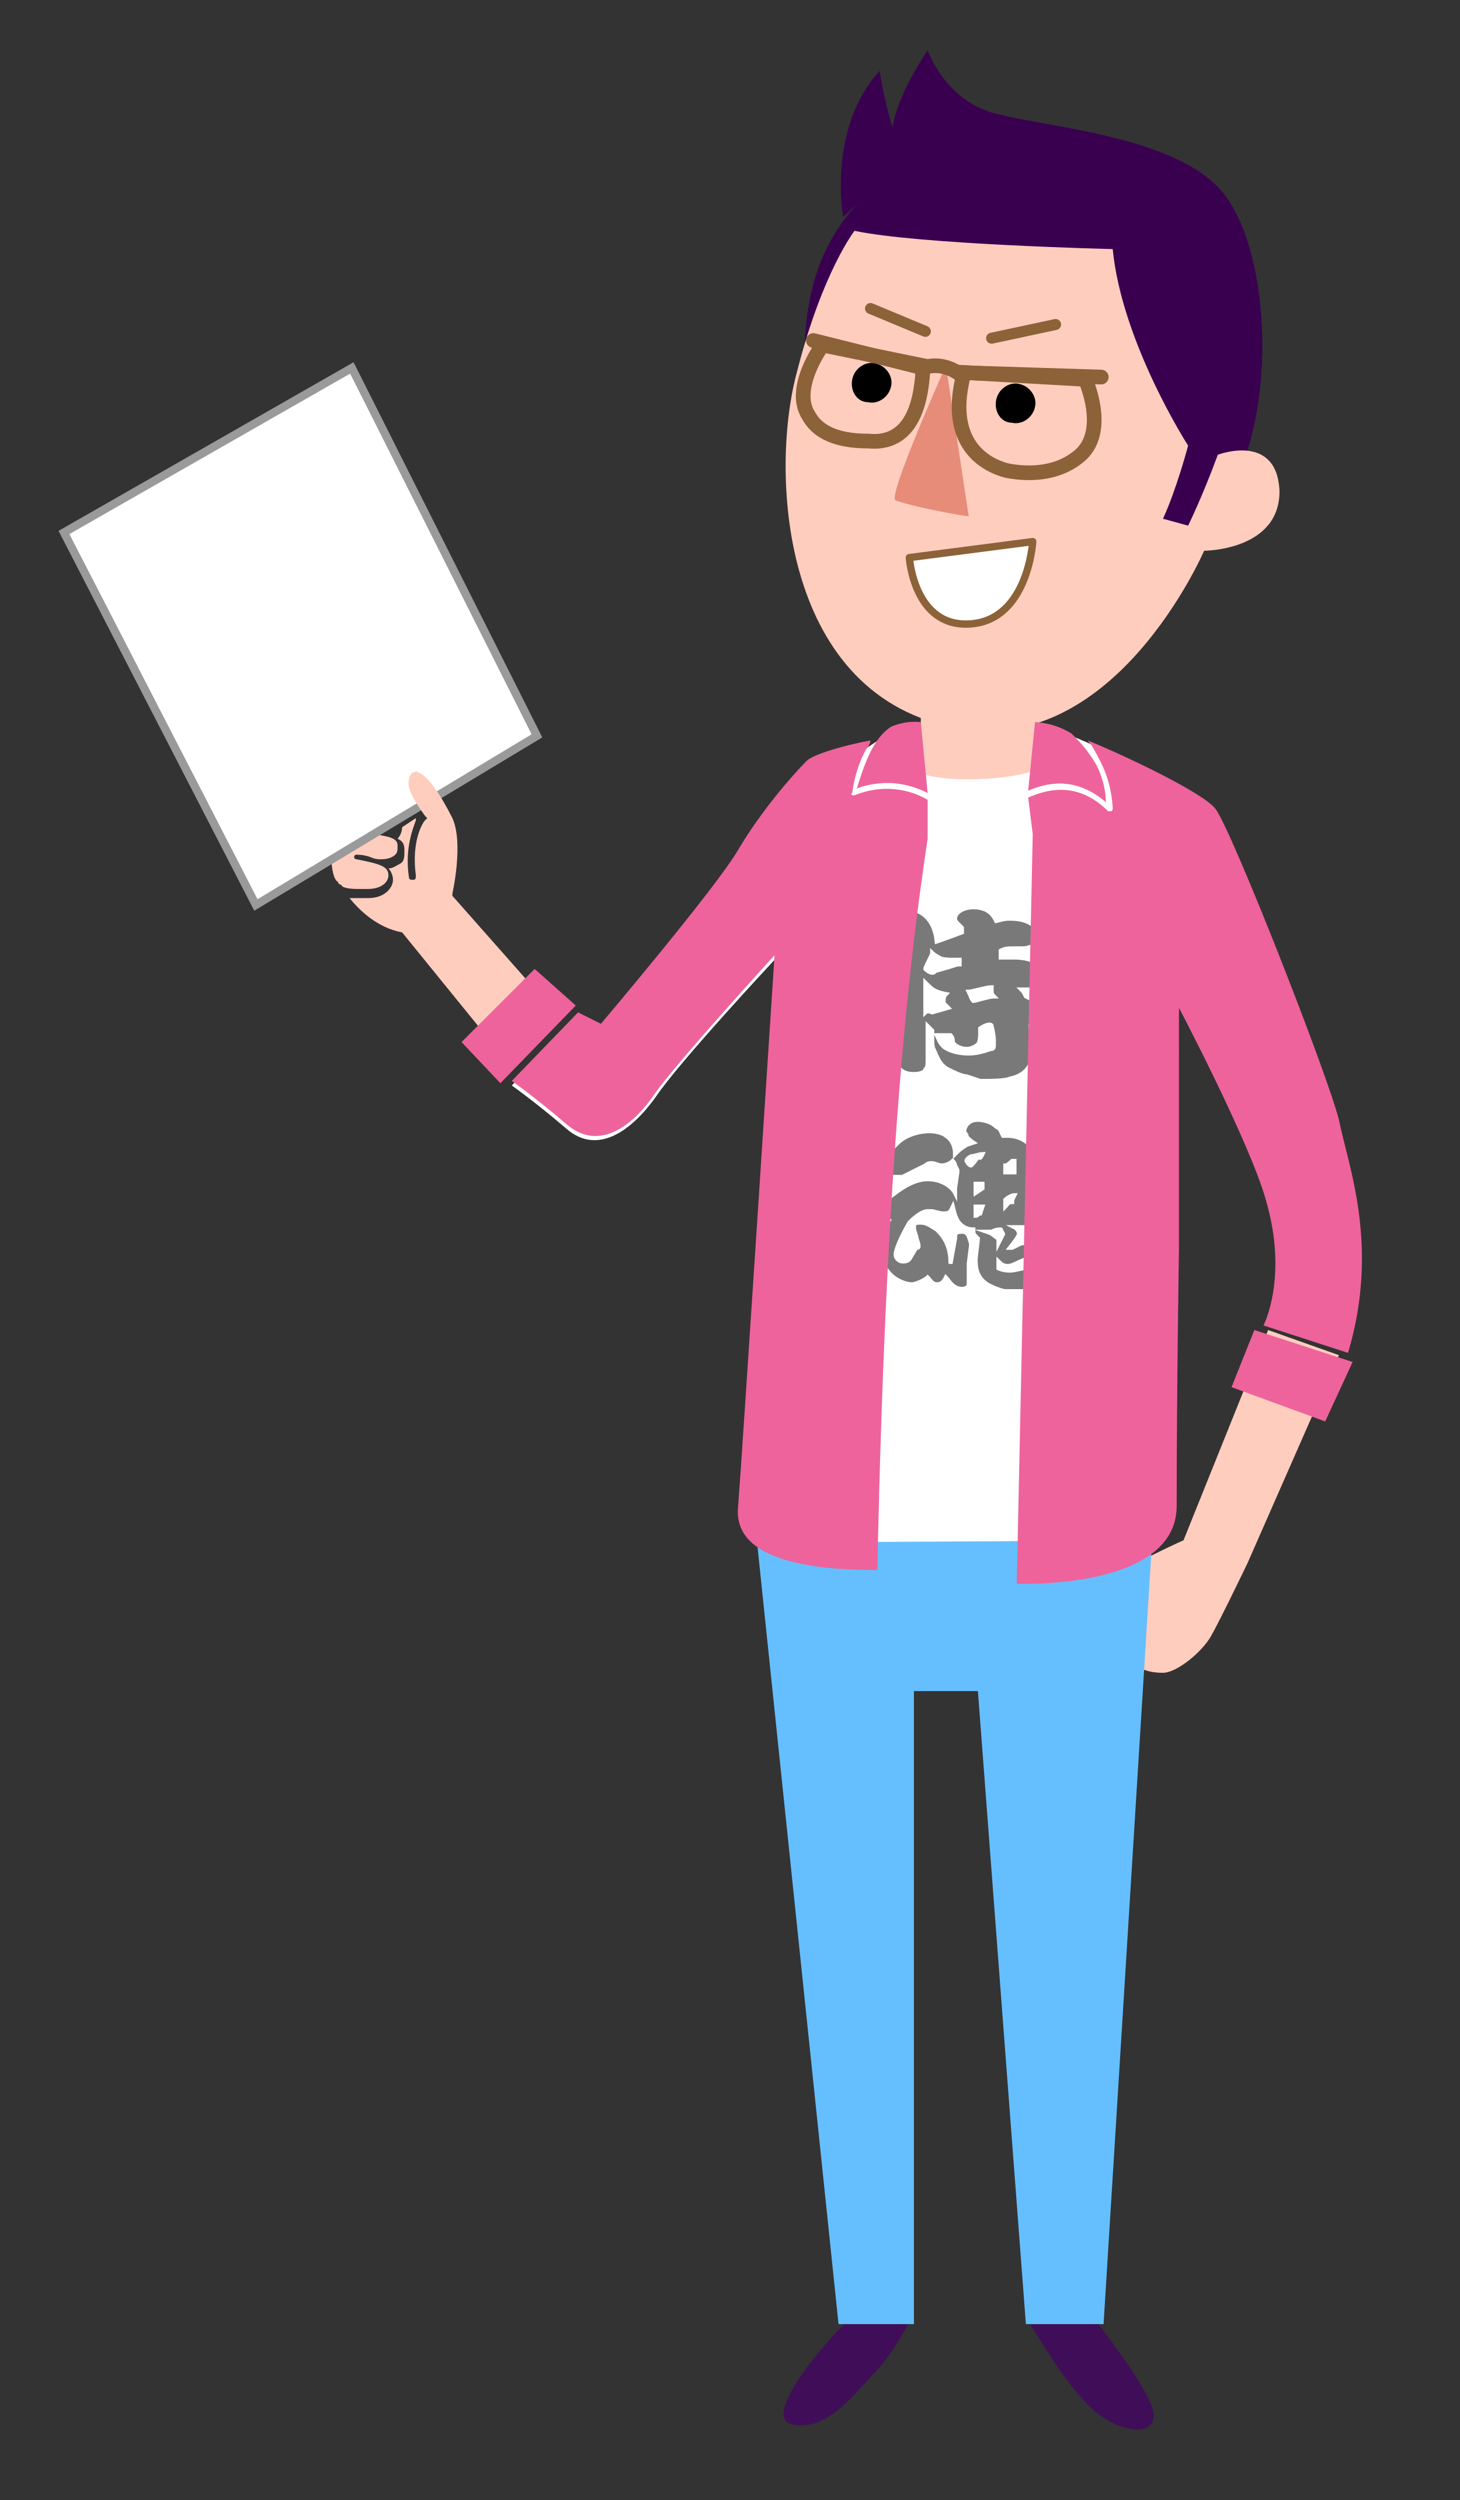 <?xml version="1.0" encoding="utf-8"?>
<!-- Generator: Adobe Illustrator 25.4.1, SVG Export Plug-In . SVG Version: 6.00 Build 0)  -->
<svg version="1.1" id="レイヤー_1" xmlns="http://www.w3.org/2000/svg" xmlns:xlink="http://www.w3.org/1999/xlink" x="0px"
	 y="0px" width="63.9px" height="109.4px" viewBox="0 0 63.9 109.4" style="enable-background:new 0 0 63.9 109.4;"
	 xml:space="preserve">
<rect x="0" y="0" width="63.9" height="109.4" fill="#333333" stroke="none"/>
<style type="text/css">
	.st0{fill:#FFCDBE;}
	.st1{fill:#FFC5A6;}
	.st2{fill:#FFFFFF;stroke:#9A9A9A;stroke-width:0.358;stroke-miterlimit:10;}
	.st3{fill:#3A0050;}
	.st4{fill:#400E58;}
	.st5{fill:#65BFFE;}
	.st6{fill:#FFFFFF;}
	.st7{fill:#797979;stroke:#FFFFFF;stroke-width:0.179;stroke-miterlimit:10;}
	.st8{fill:#E68C78;}
	.st9{fill:none;stroke:#8C6239;stroke-width:0.481;stroke-linecap:round;stroke-miterlimit:10;}
	.st10{fill:#FFFFFF;stroke:#8C6239;stroke-width:0.321;stroke-linecap:round;stroke-linejoin:round;stroke-miterlimit:10;}
	.st11{fill:none;stroke:#8C6239;stroke-width:0.642;stroke-miterlimit:10;}
	.st12{fill:none;stroke:#8C6239;stroke-width:0.642;stroke-linecap:round;stroke-miterlimit:10;}
	.st13{fill:#EE639B;}
</style>
<g>
	<g>
		<path class="st0" d="M49.7,70.2L49,71l-1.2,0.5c0,0,0.9,0.9,1.5,1.2c0.6,0.3,0.9,0.5,1.6,0.5c0.6,0,1.7-0.9,2.1-1.6
			c0.4-0.7,1.6-3.2,1.6-3.2l4-9.1l-3.1-1.1l-3.7,9.2c0,0-1.8,0.8-2.7,1.4c-1,0.7-0.8,1.1-0.1,1.2c0.7,0,1.3-0.5,1.3-0.5"/>
		<path class="st1" d="M14.1,34.9c0-0.2,0.2-0.5,0.9-0.9c0.5-0.3,1-0.5,1.3-0.4c0.1,0,0.2,0.1,0.2,0.1c0.1,0.1,0.1,0.2,0,0.3
			c-0.1,0.2-0.3,0.5-0.7,0.7l-0.1,0.1c-0.1,0.1-0.3,0.1-0.4,0.2c-0.3,0-0.6,0-1,0.1c0,0-0.1,0-0.1,0C14.1,35,14.1,35,14.1,34.9z"/>
		<path class="st0" d="M14.3,36.4c0,0-0.4,0-0.5-0.4c0-0.2,0-0.3,0.1-0.4c0.1-0.1,0.2-0.2,0.4-0.2c0.6-0.1,1.1-0.1,1.6,0l0.1,0
			c0.6,0.1,1.1,0.2,1.2,0.5c0,0.1,0,0.3-0.2,0.4c-0.2-0.1-0.4-0.1-0.6-0.1l-1-0.1c-0.4,0-0.6,0.1-0.8,0.3
			C14.4,36.4,14.4,36.4,14.3,36.4z"/>
		<path class="st0" d="M14.5,37.4c0-0.7,0.3-1,0.8-1l1,0.1c0.8,0.1,1.1,0.2,1.1,0.5c0,0.2,0,0.3-0.1,0.4c-0.1,0.1-0.3,0.2-0.6,0.2
			l-0.1,0c0,0-0.2,0-0.4-0.1c-0.3-0.1-0.5-0.1-0.6-0.1h0c-0.1,0-0.1,0.1-0.1,0.1c0,0.1,0.1,0.1,0.1,0.1c1,0.2,1.4,0.3,1.4,0.7
			c0,0.3-0.3,0.6-0.9,0.6c-0.1,0-0.2,0-0.3,0c-0.3,0-0.6,0-0.8-0.1c0,0,0,0,0,0c0,0-0.1-0.1-0.1-0.1c0,0-0.1,0-0.1-0.1
			C14.6,38.5,14.5,38,14.5,37.4z"/>
		<polygon class="st2" points="11.2,39.6 23.5,32.2 15.4,16.1 2.8,23.3 		"/>
		<path class="st0" d="M17.6,40.8L17.6,40.8c-1.1-0.2-1.9-1-2.3-1.5c0.2,0,0.3,0,0.5,0c0.1,0,0.2,0,0.3,0c0.8,0,1.1-0.5,1.1-0.8
			c0-0.2-0.1-0.4-0.2-0.5c0.2,0,0.3-0.1,0.5-0.2c0.2-0.1,0.2-0.3,0.2-0.6c0-0.3-0.1-0.4-0.3-0.5c0.1-0.1,0.2-0.3,0.2-0.5l0.6-0.4
			c0,0,0,0.1,0,0.1c-0.1,0.3-0.5,1.2-0.3,2.5c0,0.1,0.1,0.1,0.2,0.1c0.1,0,0.1-0.1,0.1-0.2c-0.2-1.5,0.3-2.3,0.4-2.4l0.1-0.1
			l-0.1-0.1c-0.5-0.7-0.8-1.2-0.7-1.6c0-0.1,0.1-0.3,0.2-0.3c0.1,0,0.1-0.1,0.2,0c0.4,0.1,1,1,1.5,2c0.5,1.1,0,3.3,0,3.3l0,0.1
			l3.8,4.3l-2.1,2.1L17.6,40.8z"/>
		<path class="st3" d="M36.9,9.5c0,0-0.7-3.9,1.6-6.4c0,0,0.5,3.5,1.7,4.7c0,0-2.9-0.6,0.4-5.6c0,0,0.8,2.3,3.1,2.8
			c2.4,0.6,7.8,1,9.8,3.4c2,2.4,2.4,8.8,0.6,12.6c-0.3,0.7-1.5,2.7-2.6,3.1c-5,1.6-16.1-1.4-16.1-1.4l-1-2.6c0,0,0.4,0.1,0.7-2.4
			c0.3-2.4-0.6-6.5,3.6-9.9"/>
		<polygon class="st0" points="47,33.2 47,32.5 44.1,32.1 41.2,32.1 39,32.6 39.4,37.2 47.1,36.8 		"/>
		<rect x="40.3" y="30.9" class="st0" width="5" height="2.4"/>
		<path class="st4" d="M45.1,101.7c0,0,1.6,2.8,2.8,3.8c1.2,1,2.6,1.1,2.6,0.2c0-1.1-3.3-5.1-3.3-5.1"/>
		<path class="st4" d="M39.8,101.6c0,0-0.6,1.2-1.4,2.1c-0.9,0.9-2.1,2.7-3.7,2.4c-1.6-0.3,2-4.3,2.6-4.7L39.8,101.6z"/>
		<polygon class="st5" points="33,66.2 36.7,101.7 40,101.7 40,74 42.8,74 44.9,101.7 48.3,101.7 50.5,66.2 		"/>
		<path class="st6" d="M53.1,35.4c0.7,0.9,4.4,11.8,4.9,13.8c0.5,2,2.3,5.4,0.8,9.7L56,57.8c0,0,1-2.1,0-5.5c-0.7-2.4-5-10.6-5-10.6
			l-0.6,12.9L51,67.4l-17.4,0.1l0.3-25.5c0,0-4.2,4.5-5.2,6c-1,1.4-2.5,2.6-3.9,1.4c-1.4-1.2-2.4-1.9-2.4-1.9l2.9-3l1.1,1.1
			c0,0,4.5-4.8,5.6-6.5c1-1.7,3.2-4.2,3.8-4.8c0.7-0.7,3-2.1,2.9-2.1c0,0-0.2,1.9,3.6,1.9c4.7,0,4.6-1.9,4.6-1.9
			S52.4,34.5,53.1,35.4z"/>
		<g>
			<path class="st7" d="M42.3,47.1c-0.2,0-0.6-0.2-0.8-0.3c-0.4-0.2-0.5-0.6-0.6-0.8c-0.1-0.2-0.1-0.2-0.1-0.9
				c-0.1-0.1-0.1-0.1-0.2-0.2c0,0.3,0,0.7,0,0.9c0,0.4,0,0.4,0,0.5c0,0.3,0,0.4-0.1,0.5c0,0.1-0.2,0.2-0.5,0.2c-0.1,0-0.4,0-0.6-0.2
				c-0.2-0.2-0.2-0.3-0.2-0.5c0-0.1,0-0.6,0-0.8c0-0.6,0-0.7,0-0.8c-0.6,0-0.9-0.6-0.9-1.1c0-0.2,0-0.3,0.2-0.5
				c0.1-0.2,0.2-0.3,0.8-1.6c0-0.1,0.2-0.4,0.2-0.4c-0.3-0.3-0.4-0.5-0.4-0.7c0-0.5,0.5-0.6,0.7-0.6c0.5,0,1.1,0.4,1.2,1.4
				c0.3-0.1,1.1-0.4,1.1-0.4v-0.2c0,0-0.2-0.2-0.2-0.2c0,0-0.1-0.1-0.1-0.2c0-0.3,0.4-0.5,0.8-0.5c0.7,0,0.9,0.4,1,0.6
				c0.4-0.1,0.4-0.1,0.6-0.1c1.2,0,1.3,0.7,1.3,0.8c0,0.4-0.6,0.5-0.7,0.5c-0.1,0-0.4,0-0.4,0c-0.3,0-0.4,0-0.6,0.1v0.3
				c0.2,0,0.4,0,0.6,0c0.9,0,1.3,0.4,1.3,0.8c0,0.1,0,0.6-0.6,0.6c0,0-0.4,0-0.4,0c0.1,0.1,0.1,0.1,0.2,0.3c0,0,0.2,0.1,0.2,0.1
				c0.5,0.2,0.5,0.6,0.5,0.7c0,0.1-0.1,0.5-0.4,0.5c0,0-0.1,0-0.1,0c0,0.1,0.1,0.8,0.1,1.1c0,0.8-0.5,1.1-1,1.2
				c-0.2,0.1-0.9,0.1-1,0.1s-0.3,0-0.3,0L42.3,47.1z M41.5,44.1c0,0-0.2-0.2-0.2-0.2c0,0,0-0.1,0-0.1c0-0.1,0-0.2,0.1-0.3
				c-0.5-0.1-0.6-0.2-0.9-0.5c0,0.1,0,0.1,0,0.2c0,0.1,0,0.5,0,0.6c0,0.1,0,0.4,0,0.5c0.1-0.1,0.3,0,0.3,0L41.5,44.1z M40.9,42.5
				c0.7-0.2,0.7-0.2,1-0.3c0,0,0.1,0,0.1,0c0,0,0-0.2,0-0.2c-0.1,0-0.2,0-0.3,0c-0.1,0-0.5,0-0.6-0.1c0,0-0.2-0.1-0.3-0.2
				c0,0.1-0.3,0.6-0.3,0.7C40.7,42.6,40.9,42.6,40.9,42.5z M42.9,45c0,0.2,0,0.3,0,0.3c0,0,0,0.3-0.1,0.4c-0.1,0.1-0.3,0.2-0.5,0.2
				c-0.2,0-0.5-0.1-0.6-0.3c0-0.1,0-0.2-0.1-0.3h-0.6c0.1,0.2,0.1,0.3,0.3,0.5c0.4,0.3,1,0.3,1.1,0.3c0.5,0,0.9-0.2,1-0.2
				c0.1,0,0.1-0.1,0.1-0.3c0-0.1,0-0.3-0.1-0.7C43.4,44.8,43.2,44.8,42.9,45z M42.6,43.8c0.1,0,0.7-0.2,0.9-0.2c0,0-0.1-0.1-0.1-0.2
				c0,0,0,0,0-0.1c0,0,0-0.1,0-0.1c-0.2,0-0.9,0.2-1,0.2C42.5,43.6,42.5,43.7,42.6,43.8z"/>
			<path class="st7" d="M41.8,54.2c0-0.2,0-0.3,0.3-0.3c0.1,0,0.2,0,0.3,0.2c0.1,0.3,0.1,0.3,0.1,0.4l-0.1,0.8c0,0.1,0,0.2,0,0.2
				c0,0.1,0,0.6,0,0.7c0,0.1-0.1,0.2-0.3,0.2c-0.4,0-0.6-0.4-0.7-0.5c-0.1,0.2-0.2,0.3-0.4,0.3c-0.2,0-0.3-0.2-0.4-0.3
				c-0.1,0.1-0.5,0.3-0.7,0.3c-0.3,0-0.7-0.2-0.9-0.4c-0.4-0.4-0.5-0.8-0.5-1.1c0-0.3,0.1-0.6,0.2-0.9c0-0.1,0.2-0.4,0.2-0.4
				c0,0-0.2-0.1-0.3-0.1c-0.1,0-0.2-0.2-0.2-0.3c0-0.1,0-0.1,0.1-0.2c0.1-0.1,0.2-0.2,0.3-0.3c0.6-0.5,1.2-0.9,1.8-0.9
				c0.7,0,1.1,0.4,1.2,0.6V52l0.1-0.7c0-0.1,0-0.1,0-0.1c0,0,0,0-0.1-0.2c0,0,0-0.1-0.1-0.2c-0.1,0.1-0.3,0.2-0.5,0.2
				c-0.1,0-0.3-0.1-0.4-0.1c-0.1,0-0.2,0-0.3,0.1c0,0-0.2,0.1-0.2,0.1l-0.6,0.3c0,0-0.2,0.1-0.2,0.1c0,0-0.2,0-0.3,0
				c-0.1,0-0.8,0-0.8-0.5c0-0.1,0.1-0.2,0.2-0.3c0.1-0.1,0.1-0.1,0.3-0.3l0.4-0.4c0.2-0.2,0.7-0.5,1.4-0.5c0.3,0,0.6,0.1,0.7,0.2
				c0,0,0.4,0.2,0.4,0.8c0.2-0.2,0.2-0.2,0.5-0.4c0.3-0.1,0.3-0.1,0.3-0.1c0,0-0.3-0.2-0.3-0.3c0-0.1-0.1-0.1-0.1-0.2
				c0-0.1,0.1-0.5,0.6-0.5c0,0,0.5,0,0.8,0.3c0.2,0.1,0.2,0.2,0.3,0.4c0.1,0,0.2,0,0.2,0c1,0,1.5,1,1.5,1.3l0,0.6V53
				c0,0.1,0,0.3-0.2,0.5c-0.1,0.1-0.2,0.2-0.4,0.2c-0.1,0-0.3,0-0.3,0c0,0-0.2,0-0.3,0c0.2,0.1,0.2,0.3,0.2,0.3
				c0,0.1-0.4,0.6-0.4,0.6c0,0,0,0,0.1,0c0,0,0,0,0.2-0.1c0.2-0.1,0.2-0.1,0.3-0.1c0-0.1,0-0.3,0-0.3c0-0.1,0.1-0.2,0.2-0.2
				c0.1,0,0.2,0,0.3,0.1c0.3,0.2,0.5,0.6,0.5,1c0,0.3-0.1,0.3-0.2,0.4c0.1,0.1,0.1,0.2,0.1,0.4c0,0.1,0,0.3-0.2,0.5
				c-0.1,0.1-0.2,0.2-0.5,0.2c-0.1,0-0.5,0-0.5,0l-0.5,0c-0.1,0-0.4-0.1-0.6-0.2c-0.7-0.3-0.7-0.9-0.7-1.2c0-0.1,0.1-0.8,0.1-0.9
				c-0.2-0.2-0.2-0.2-0.2-0.4c-0.5,0-0.7-0.4-0.7-0.4c-0.1-0.2-0.1-0.2-0.2-0.6c-0.1,0.2-0.1,0.3-0.4,0.3c-0.1,0-0.1,0-0.5-0.1
				c0,0-0.1,0-0.2,0c-0.3,0-0.7,0.4-0.8,0.5c-0.4,0.7-0.6,1.2-0.6,1.4c0,0.2,0.2,0.3,0.3,0.3c0.1,0,0.2,0,0.3-0.1l0.3-0.5
				c0.1,0,0.1,0,0.1-0.1c0-0.1-0.1-0.3-0.1-0.4C40,53.8,40,53.8,40,53.7c0-0.2,0.1-0.2,0.3-0.2c0.3,0,0.5,0.2,0.7,0.3
				c0.4,0.4,0.6,0.8,0.6,1.5L41.8,54.2z M43,50.5L43,50.5c-0.1,0-0.4,0.1-0.5,0.1c-0.2,0.1-0.2,0.2-0.2,0.2c0,0,0.1,0.2,0.2,0.2
				c0.1-0.1,0.2-0.2,0.3-0.4C42.9,50.7,42.9,50.7,43,50.5L43,50.5z M43,52.8c0,0-0.2,0-0.3,0c0,0.2,0,0.2,0,0.4
				c0.1,0,0.1-0.1,0.2-0.1L43,52.8z M42.7,51.8c0,0.2,0,0.2,0,0.4c0,0,0.3-0.2,0.3-0.2v-0.2H42.7z M43.7,54.4c0,0,0.2-0.4,0.2-0.4
				c0,0-0.1-0.2-0.1-0.2c-0.1,0-0.2,0-0.4,0.1c-0.1,0-0.1,0-0.2,0c0.3,0.1,0.3,0.2,0.5,0.3L43.7,54.4z M43.7,55.5
				c0,0,0.2,0.1,0.5,0.1c0.2,0,0.5-0.1,0.6-0.1c0.1,0,0.1-0.1,0.1-0.2c0,0,0-0.1,0-0.2c-0.5,0.2-0.6,0.3-0.8,0.3
				c-0.2,0-0.3-0.1-0.4-0.2C43.7,55.4,43.7,55.4,43.7,55.5z M44.4,51.3c0-0.1,0-0.2,0-0.5c0,0-0.1,0-0.1,0c0,0-0.2,0.2-0.3,0.2
				c0,0.1,0,0.2,0,0.3C44.2,51.3,44.2,51.3,44.4,51.3z M44.3,52.6c0-0.1,0-0.1,0.1-0.3c-0.1,0-0.3,0.1-0.4,0.2c0,0.2,0,0.2,0,0.3
				C44.1,52.7,44.1,52.6,44.3,52.6z"/>
		</g>
		<path class="st0" d="M37.4,10.1c0,0-1.4,1.8-2.5,6.1c-1.2,4.3-0.8,14,6.7,15.6c7.1,1.6,11.1-7.7,11.1-7.7s3.3,0,3.3-2.6
			c-0.1-2.6-2.7-1.6-2.7-1.6c-0.7,1.9-1.3,3.1-1.3,3.1l-1.1-0.3c0.6-1.3,1.1-3.2,1.1-3.2s-2.9-4.5-3.3-8.6
			C48.7,10.9,40.2,10.7,37.4,10.1z"/>
		<path class="st8" d="M41.4,16c0,0-2.6,5.8-2.2,5.9c1.2,0.4,3.2,0.7,3.2,0.7L41.4,16z"/>
		<line class="st9" x1="43.4" y1="14.8" x2="46.2" y2="14.2"/>
		<line class="st9" x1="40.5" y1="14.5" x2="38.1" y2="13.5"/>
		<path class="st10" d="M39.8,24.4l5.4-0.7c0,0-0.2,3.4-2.7,3.6C40,27.5,39.8,24.4,39.8,24.4z"/>
		<path d="M43.6,17.5c0.1-0.5,0.6-0.8,1-0.7c0.5,0.1,0.8,0.6,0.7,1c-0.1,0.5-0.6,0.8-1,0.7C43.8,18.5,43.5,18,43.6,17.5z"/>
		<path d="M37.3,16.6c0.1-0.5,0.6-0.8,1-0.7c0.5,0.1,0.8,0.6,0.7,1c-0.1,0.5-0.6,0.8-1,0.7C37.5,17.6,37.2,17.1,37.3,16.6z"/>
		<path class="st11" d="M42.2,16.3l5.3,0.3c0,0,1,2.2-0.2,3.3c-0.9,0.8-2.1,0.9-3.2,0.7C42.9,20.3,41.4,19.2,42.2,16.3z"/>
		<path class="st11" d="M40.4,16L36,15.1c0,0-1.4,1.9-0.6,3.1c0.5,0.9,1.6,1.1,2.6,1.1C39,19.4,40.3,19,40.4,16z"/>
		<path class="st12" d="M48.2,16.5l-6.3-0.2c0,0-0.7-0.5-1.5-0.2l-4.8-1.2"/>
		<g>
			<polygon class="st13" points="58,62.2 59.2,59.6 54.9,58.2 53.9,60.7 			"/>
			<polygon class="st13" points="25.2,44 21.9,47.4 20.2,45.6 23.4,42.4 			"/>
			<g>
				<path class="st13" d="M48.4,35.1c0-0.4-0.1-1-0.4-1.6c-0.4-0.7-0.8-1.1-1.1-1.4l0,0c-0.8-0.5-1.6-0.5-1.6-0.5l-0.3,3
					C45.7,34.3,47,33.9,48.4,35.1z"/>
				<path class="st13" d="M58.6,49c-0.5-2-4.7-12.7-5.4-13.6c-0.5-0.7-4.1-2.4-5.6-3c0.2,0.2,0.4,0.6,0.6,1c0.5,1,0.5,2,0.5,2
					c0,0,0,0.1-0.1,0.1c0,0,0,0,0,0c0,0-0.1,0-0.1,0c-1.4-1.4-2.8-0.9-3.5-0.6l0.2,1.6l-0.7,32.8c0,0,7,0.3,7-3.4
					c0-5,0.1-11.3,0.1-11.3V44.1c0,0,3.1,5.9,3.8,8.4c1,3.4-0.1,5.5-0.1,5.5l3.7,1.2C60.4,54.5,59,51,58.6,49z"/>
			</g>
			<g>
				<path class="st13" d="M38.1,32.9c-0.3,0.6-0.5,1.3-0.6,1.6c1.4-0.5,2.5-0.1,3.1,0.2l-0.3-3.1c0,0-0.6-0.1-1.3,0.2
					C38.7,32,38.4,32.3,38.1,32.9z"/>
				<path class="st13" d="M37.4,34.8c0,0-0.1,0-0.1,0c0,0-0.1-0.1,0-0.1c0,0,0.1-1,0.6-1.9c0.1-0.1,0.2-0.3,0.2-0.4
					c-1.1,0.2-2.5,0.6-2.8,0.9c-0.6,0.6-2,2.2-3,3.9c-1,1.7-6,7.6-6,7.6l-1-0.5l-2.9,3c0,0,1,0.7,2.4,1.9c1.4,1.2,2.9,0.1,3.9-1.4
					c1-1.4,5.2-6,5.2-6s-1.4,21.6-1.6,24.2c-0.2,2.6,4.3,2.7,6.1,2.7c0.4-20,1.7-28.6,2.2-32V35C40.1,34.7,38.9,34.2,37.4,34.8z"/>
			</g>
		</g>
	</g>
</g>
</svg>
